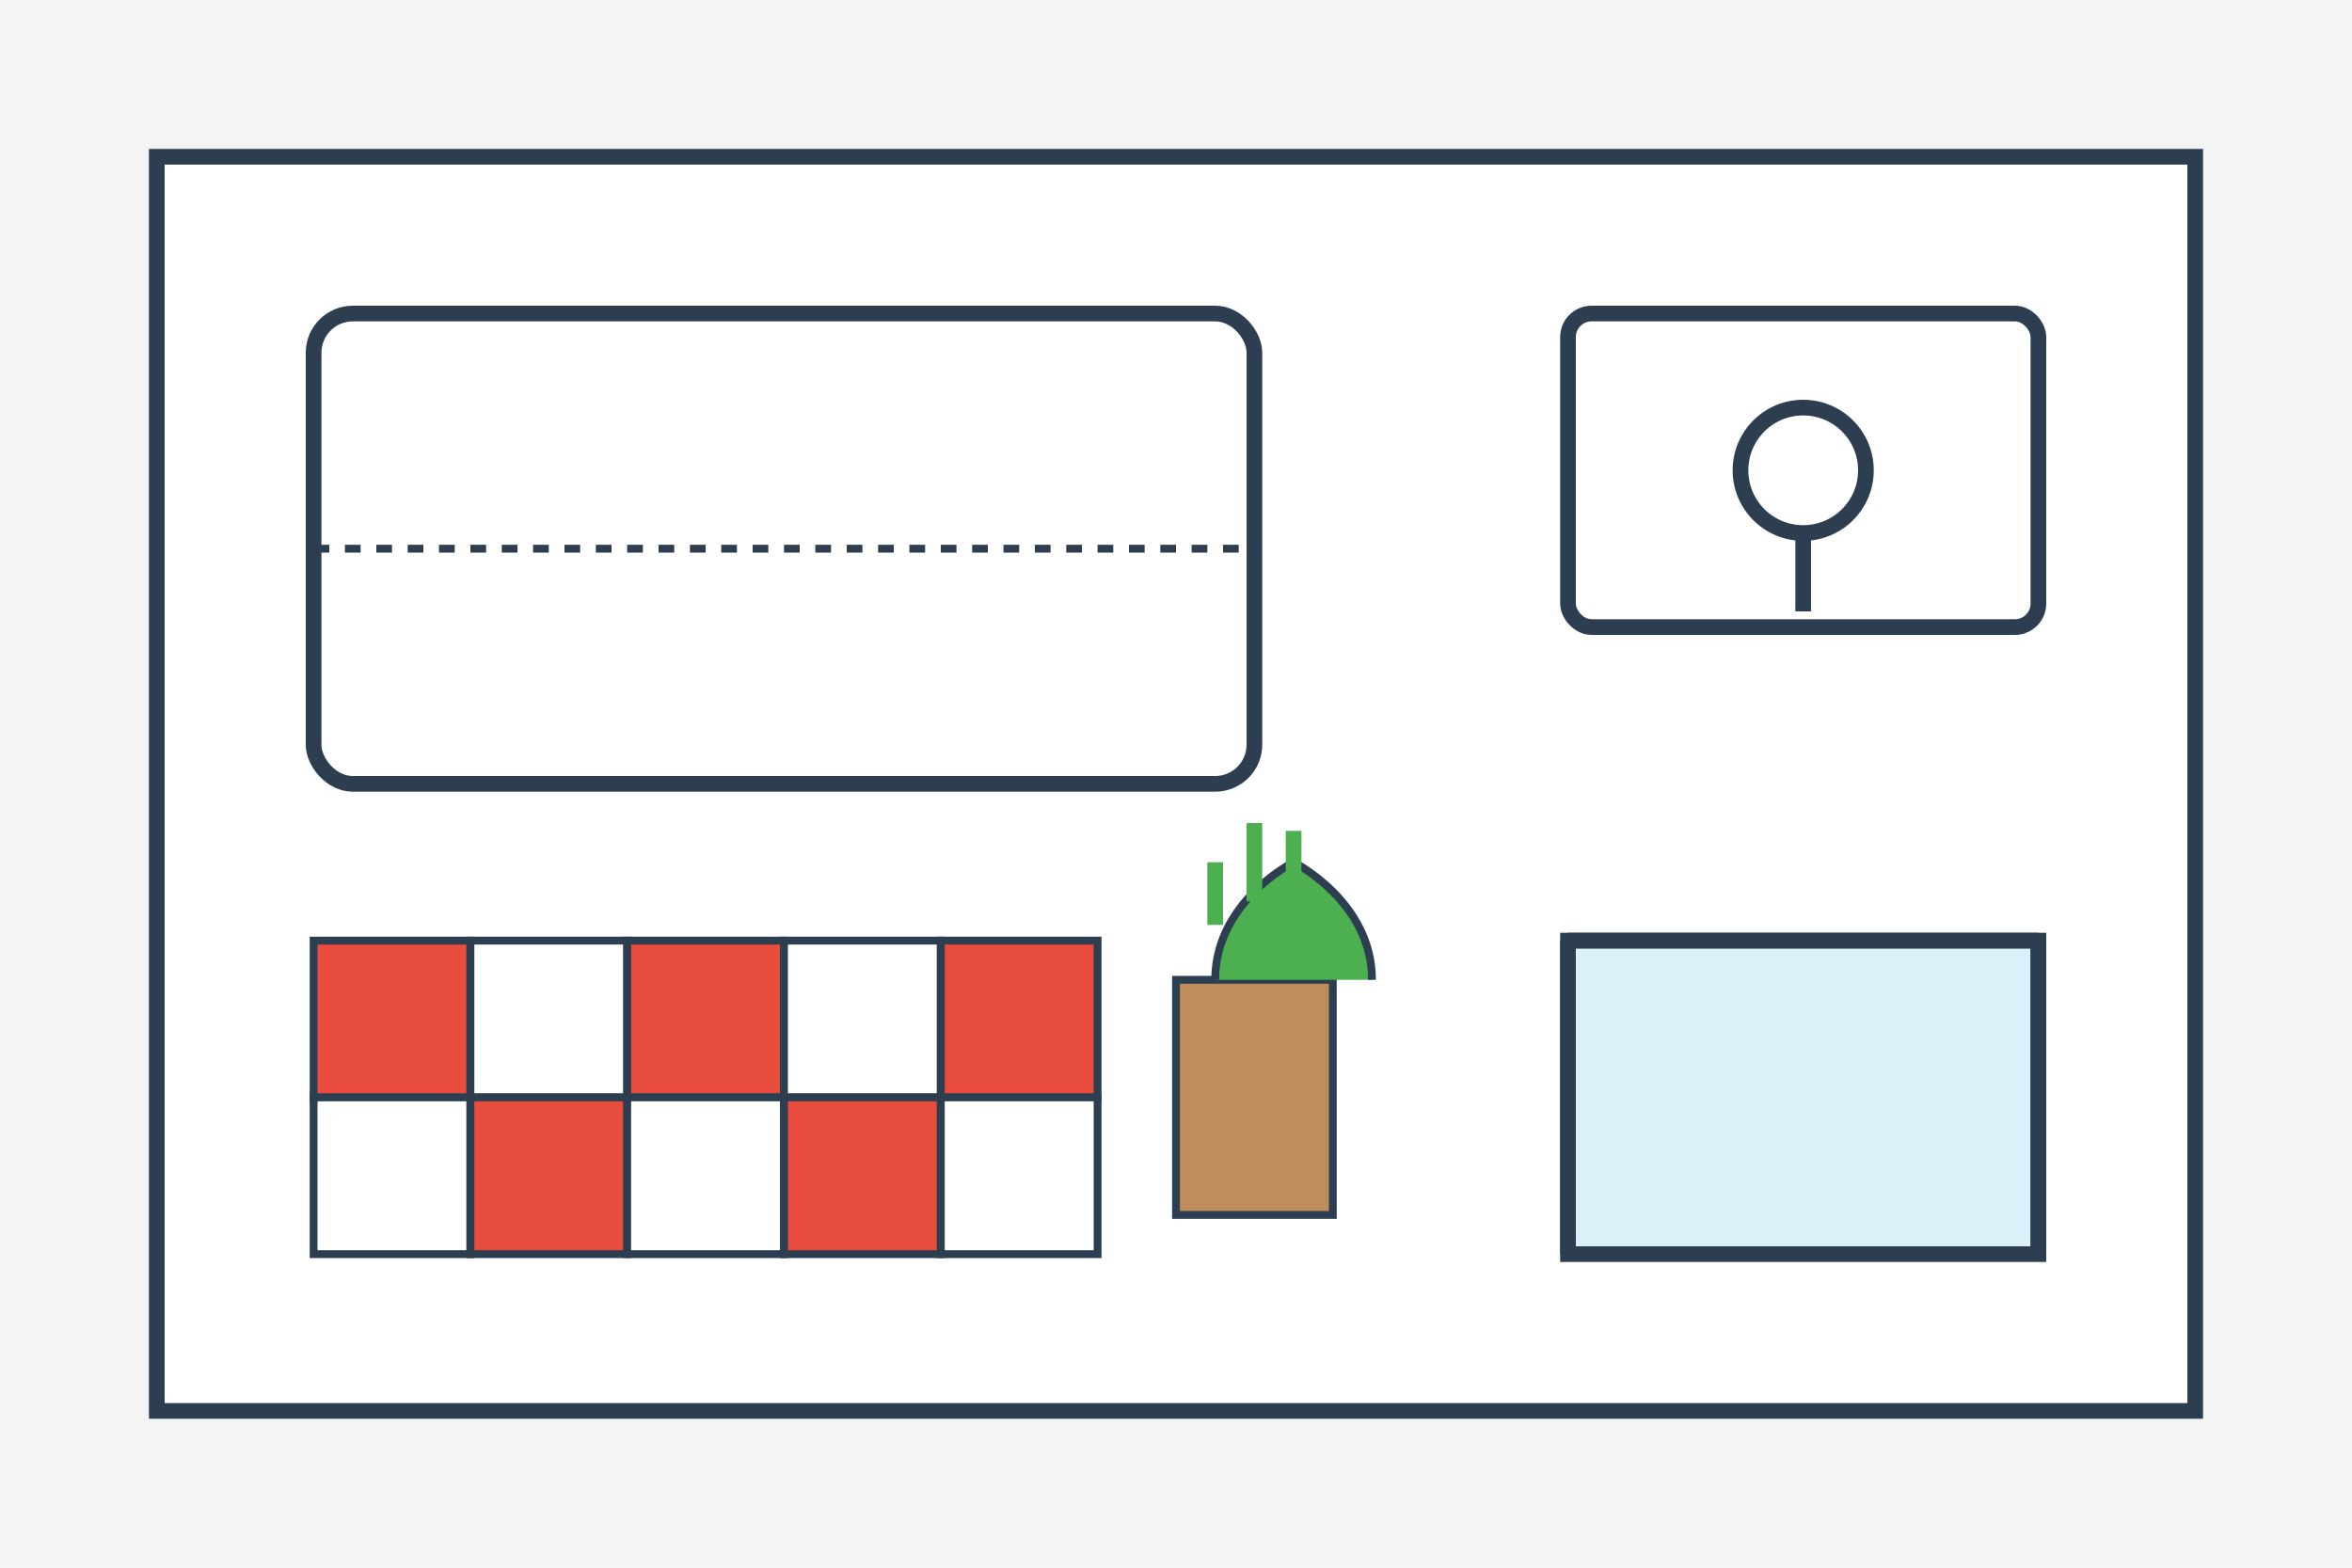 <svg width="300" height="200" viewBox="0 0 300 200" fill="none" xmlns="http://www.w3.org/2000/svg">
  <!-- Bathroom Design Article Image -->
  
  <!-- Background -->
  <rect width="300" height="200" fill="#f4f4f4"/>
  
  <!-- Bathroom outline -->
  <rect x="20" y="20" width="260" height="160" fill="#fff" stroke="#2c3e50" stroke-width="2"/>
  
  <!-- Modern bathtub -->
  <rect x="40" y="40" width="120" height="60" rx="5" fill="#fff" stroke="#2c3e50" stroke-width="2"/>
  <path d="M40 70h120" stroke="#2c3e50" stroke-width="1" stroke-dasharray="2 2"/>
  
  <!-- Sink -->
  <rect x="200" y="40" width="60" height="40" rx="3" fill="#fff" stroke="#2c3e50" stroke-width="2"/>
  <circle cx="230" cy="60" r="8" fill="#fff" stroke="#2c3e50" stroke-width="2"/>
  <path d="M230 68v10" stroke="#2c3e50" stroke-width="2"/>
  
  <!-- Shower -->
  <rect x="200" y="120" width="60" height="40" rx="0" fill="#87CEEB" fill-opacity="0.3" stroke="#2c3e50" stroke-width="2"/>
  <path d="M200 120v40" stroke="#2c3e50" stroke-width="2"/>
  <path d="M260 120v40" stroke="#2c3e50" stroke-width="2"/>
  <path d="M200 120h60" stroke="#2c3e50" stroke-width="2"/>
  
  <!-- Tiles on wall -->
  <rect x="40" y="120" width="20" height="20" fill="#e74c3c" stroke="#2c3e50" stroke-width="1"/>
  <rect x="60" y="120" width="20" height="20" fill="#fff" stroke="#2c3e50" stroke-width="1"/>
  <rect x="80" y="120" width="20" height="20" fill="#e74c3c" stroke="#2c3e50" stroke-width="1"/>
  <rect x="100" y="120" width="20" height="20" fill="#fff" stroke="#2c3e50" stroke-width="1"/>
  <rect x="120" y="120" width="20" height="20" fill="#e74c3c" stroke="#2c3e50" stroke-width="1"/>
  <rect x="40" y="140" width="20" height="20" fill="#fff" stroke="#2c3e50" stroke-width="1"/>
  <rect x="60" y="140" width="20" height="20" fill="#e74c3c" stroke="#2c3e50" stroke-width="1"/>
  <rect x="80" y="140" width="20" height="20" fill="#fff" stroke="#2c3e50" stroke-width="1"/>
  <rect x="100" y="140" width="20" height="20" fill="#e74c3c" stroke="#2c3e50" stroke-width="1"/>
  <rect x="120" y="140" width="20" height="20" fill="#fff" stroke="#2c3e50" stroke-width="1"/>
  
  <!-- Decorative plant -->
  <rect x="150" y="125" width="20" height="30" fill="#BF8D5C" stroke="#2c3e50" stroke-width="1"/>
  <path d="M155 125c0-10 10-15 10-15s10 5 10 15" fill="#4CAF50" stroke="#2c3e50" stroke-width="1"/>
  <path d="M160 115v-10" stroke="#4CAF50" stroke-width="2"/>
  <path d="M165 118v-12" stroke="#4CAF50" stroke-width="2"/>
  <path d="M155 118v-8" stroke="#4CAF50" stroke-width="2"/>
</svg>
